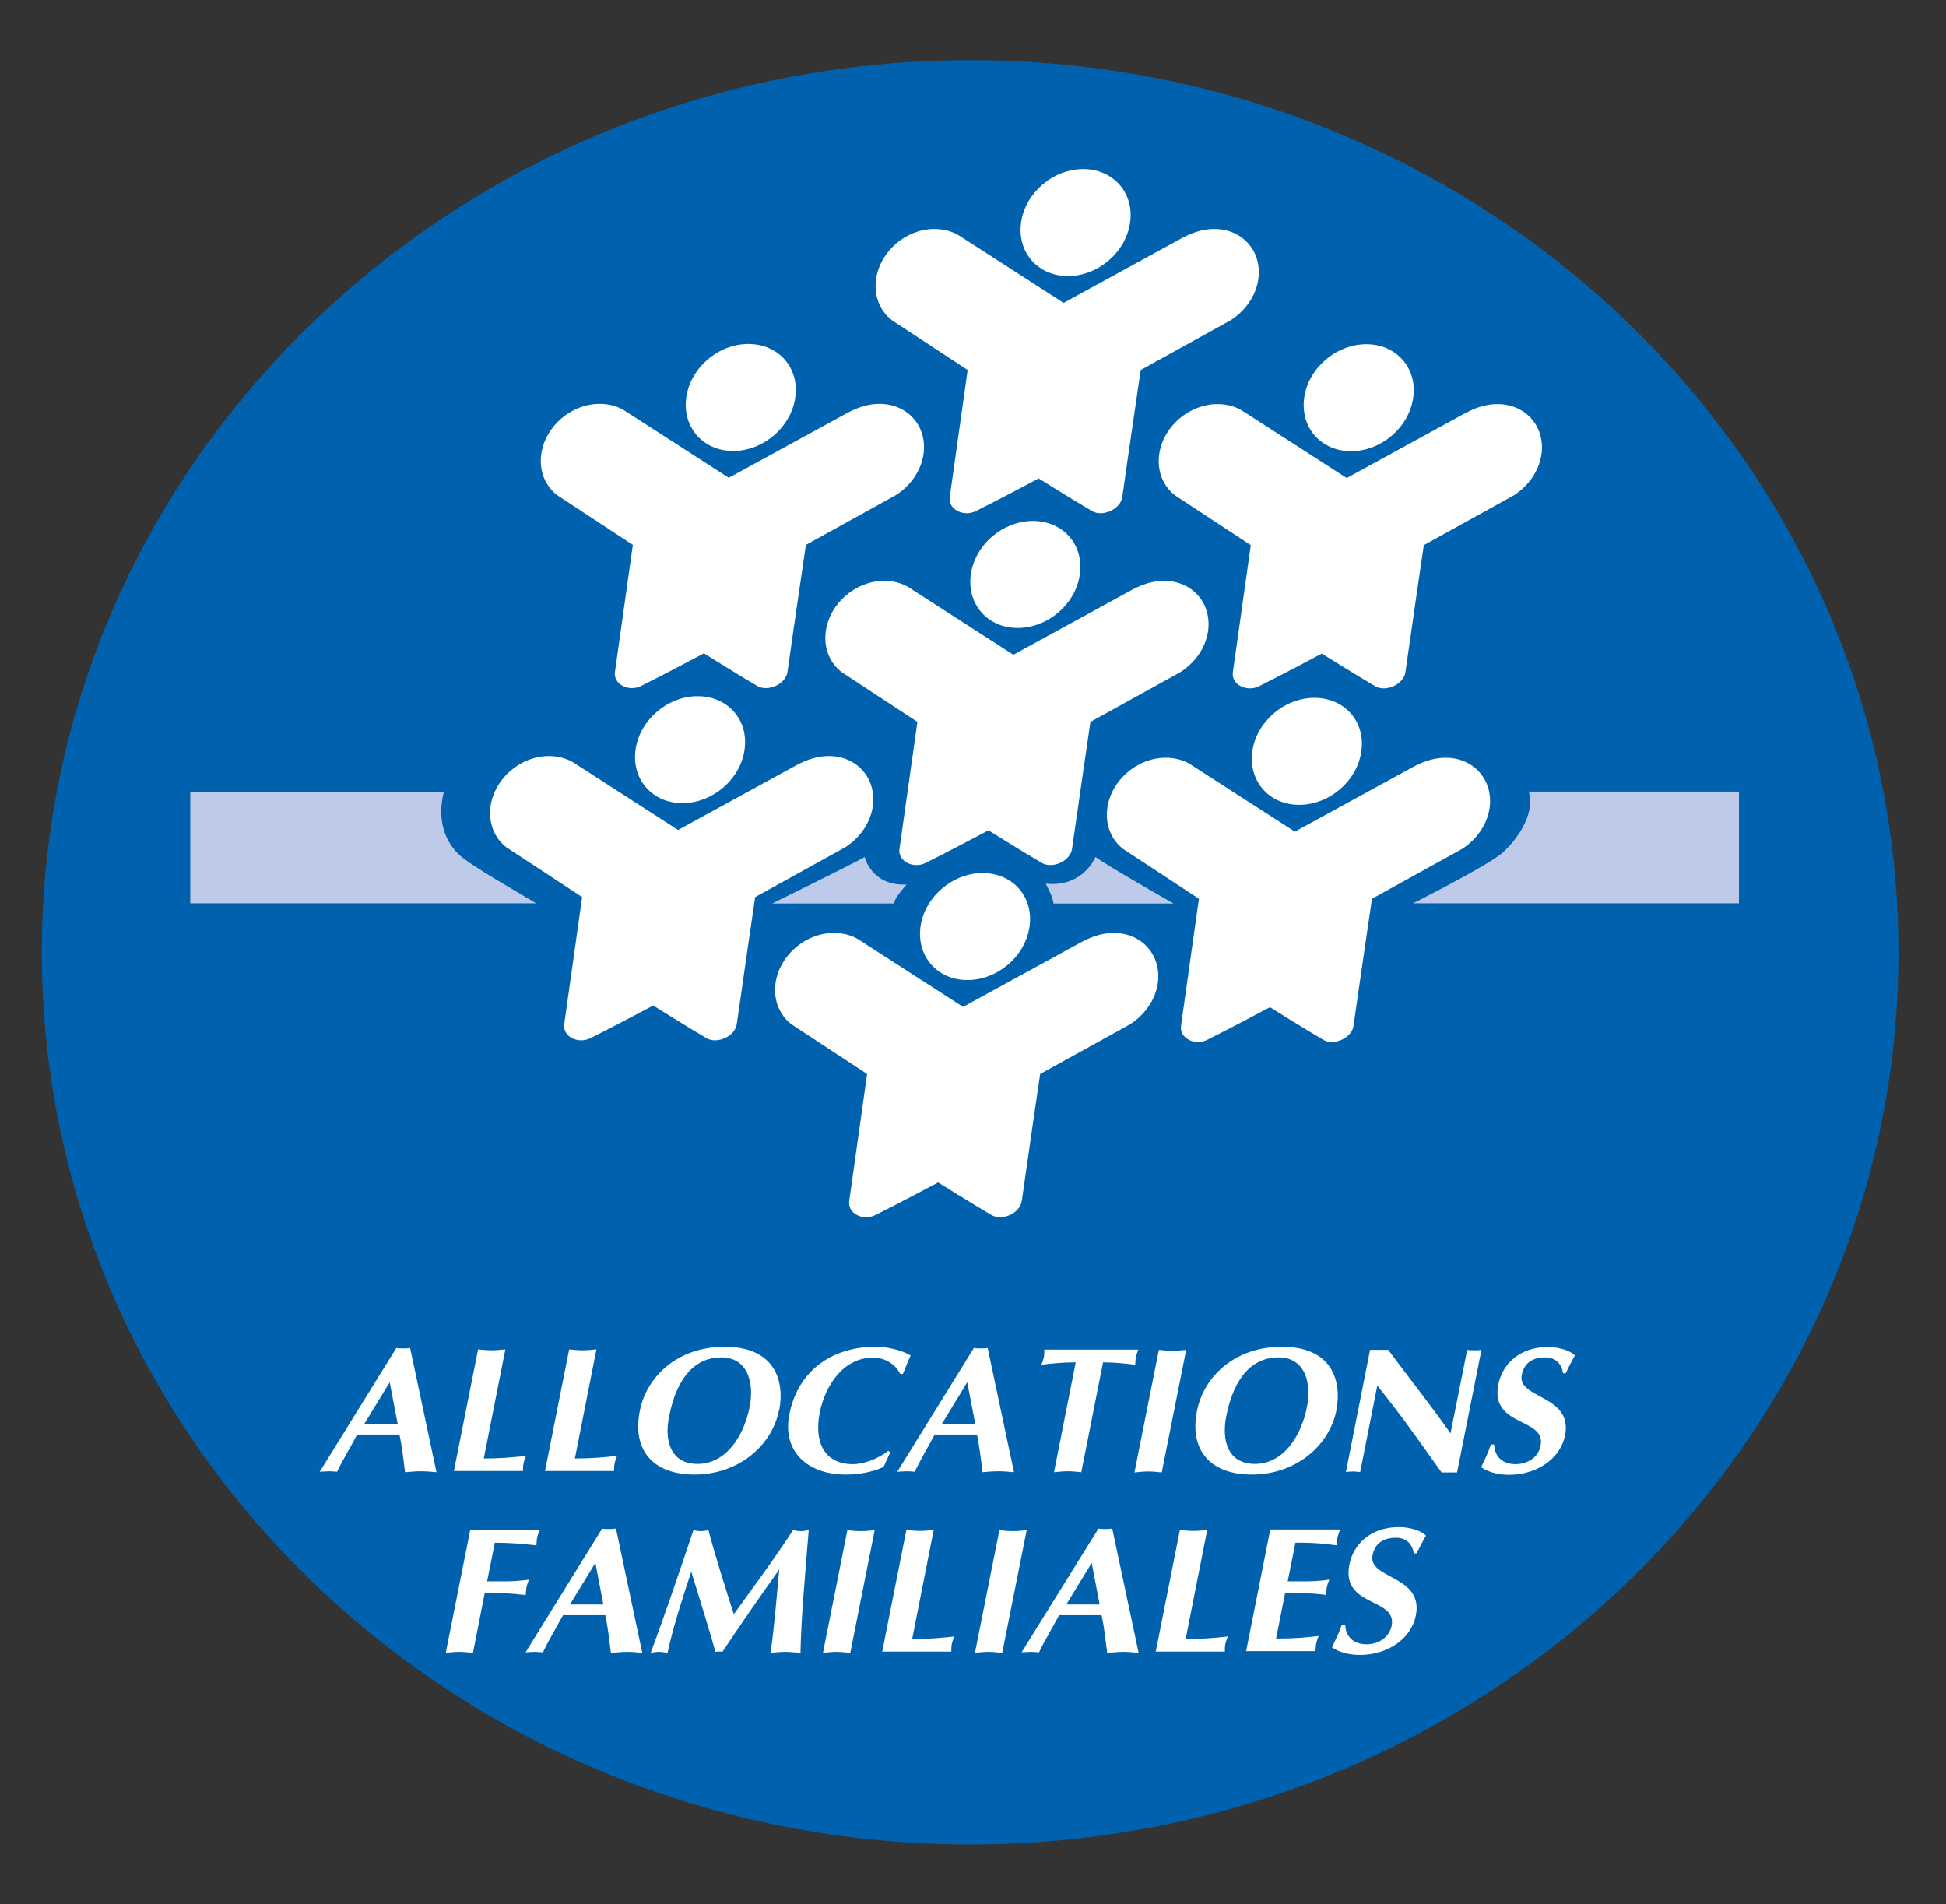 <?xml version="1.0" encoding="UTF-8"?>
<!-- Generated by Pixelmator Pro 3.6.17 -->
<svg width="93" height="91" viewBox="0 0 93 91" xmlns="http://www.w3.org/2000/svg">
    <rect x="0" y="0" width="93" height="91" fill="#333333" stroke="none"/>
    <g id="Associer">
        <path id="Network" fill="#0062ae" fill-rule="evenodd" stroke="none" d="M 90.727 45.511 C 90.727 21.964 70.865 2.876 46.363 2.876 C 21.862 2.876 2 21.964 2 45.511 C 2 69.057 21.862 88.145 46.363 88.145 C 70.865 88.145 90.727 69.057 90.727 45.511 Z"/>
        <path id="path13447" fill="#ffffff" stroke="none" d="M 51.765 8.08 C 50.322 8.08 48.993 9.223 48.797 10.638 C 48.601 12.051 49.594 13.193 51.038 13.193 C 52.481 13.193 53.809 12.051 54.006 10.638 C 54.214 9.224 53.209 8.08 51.765 8.08 Z M 44.652 10.942 C 43.301 10.942 42.053 12.016 41.869 13.339 C 41.753 14.153 42.065 14.878 42.631 15.308 L 46.244 17.682 C 46.244 17.682 45.678 21.675 45.39 23.746 C 45.297 24.344 46.049 24.718 46.638 24.424 C 47.643 23.927 49.639 22.864 49.639 22.864 C 49.639 22.864 51.337 23.927 52.192 24.424 C 52.688 24.718 53.554 24.344 53.635 23.746 C 53.924 21.686 54.514 17.682 54.514 17.682 L 58.807 15.308 C 59.5 14.867 60.021 14.153 60.136 13.339 C 60.321 12.015 59.385 10.942 58.034 10.942 C 57.56 10.942 57.088 11.065 56.521 11.359 L 50.839 14.47 L 50.839 14.482 L 45.908 11.303 C 45.562 11.066 45.123 10.942 44.649 10.942 Z"/>
        <g id="g1">
            <g id="g2">
                <path id="Trac" fill="#ffffff" stroke="none" d="M 35.765 16.438 C 34.322 16.438 32.993 17.581 32.797 18.996 C 32.6 20.409 33.594 21.552 35.038 21.552 C 36.48 21.552 37.809 20.409 38.006 18.996 C 38.214 17.582 37.209 16.438 35.765 16.438 Z M 28.652 19.301 C 27.301 19.301 26.053 20.374 25.868 21.698 C 25.753 22.511 26.065 23.237 26.631 23.666 L 30.244 26.041 C 30.244 26.041 29.678 30.033 29.39 32.104 C 29.297 32.702 30.049 33.076 30.638 32.782 C 31.643 32.286 33.639 31.222 33.639 31.222 C 33.639 31.222 35.337 32.286 36.192 32.782 C 36.688 33.076 37.554 32.702 37.635 32.104 C 37.924 30.045 38.514 26.041 38.514 26.041 L 42.807 23.666 C 43.5 23.225 44.021 22.511 44.136 21.698 C 44.321 20.373 43.385 19.301 42.034 19.301 C 41.56 19.301 41.088 19.424 40.521 19.718 L 34.839 22.828 L 34.839 22.84 L 29.908 19.662 C 29.562 19.424 29.123 19.3 28.649 19.3 Z"/>
            </g>
            <g id="g3">
                <path id="path1" fill="#ffffff" stroke="none" d="M 33.341 33.269 C 31.899 33.269 30.57 34.412 30.373 35.827 C 30.177 37.24 31.17 38.382 32.614 38.382 C 34.057 38.382 35.386 37.24 35.582 35.827 C 35.79 34.413 34.785 33.269 33.341 33.269 Z M 26.228 36.131 C 24.877 36.131 23.63 37.205 23.445 38.528 C 23.329 39.342 23.641 40.067 24.207 40.497 L 27.821 42.871 C 27.821 42.871 27.255 46.864 26.966 48.935 C 26.874 49.533 27.625 49.907 28.214 49.613 C 29.22 49.116 31.216 48.053 31.216 48.053 C 31.216 48.053 32.913 49.116 33.768 49.613 C 34.265 49.907 35.13 49.533 35.212 48.935 C 35.501 46.875 36.09 42.871 36.09 42.871 L 40.384 40.497 C 41.077 40.056 41.598 39.342 41.712 38.528 C 41.897 37.204 40.961 36.131 39.611 36.131 C 39.137 36.131 38.664 36.254 38.098 36.548 L 32.416 39.659 L 32.416 39.671 L 27.485 36.492 C 27.138 36.255 26.7 36.131 26.226 36.131 Z"/>
            </g>
            <g id="g4">
                <path id="path2" fill="#ffffff" stroke="none" d="M 49.363 24.896 C 47.921 24.896 46.592 26.038 46.395 27.453 C 46.199 28.866 47.192 30.009 48.636 30.009 C 50.079 30.009 51.408 28.866 51.604 27.453 C 51.812 26.039 50.807 24.896 49.363 24.896 Z M 42.25 27.758 C 40.899 27.758 39.652 28.832 39.467 30.155 C 39.351 30.968 39.663 31.694 40.229 32.124 L 43.843 34.498 C 43.843 34.498 43.277 38.49 42.988 40.561 C 42.895 41.16 43.647 41.534 44.236 41.239 C 45.242 40.743 47.238 39.68 47.238 39.68 C 47.238 39.68 48.935 40.743 49.79 41.239 C 50.287 41.534 51.152 41.16 51.234 40.561 C 51.523 38.502 52.112 34.498 52.112 34.498 L 56.405 32.124 C 57.099 31.682 57.62 30.968 57.734 30.155 C 57.919 28.831 56.983 27.758 55.632 27.758 C 55.159 27.758 54.686 27.881 54.12 28.175 L 48.438 31.286 L 48.438 31.297 L 43.507 28.119 C 43.16 27.881 42.722 27.757 42.248 27.757 Z"/>
            </g>
            <g id="g5">
                <path id="path3" fill="#ffffff" stroke="none" d="M 65.296 16.45 C 63.853 16.45 62.524 17.593 62.328 19.008 C 62.131 20.421 63.125 21.563 64.568 21.563 C 66.011 21.563 67.34 20.421 67.536 19.008 C 67.744 17.594 66.739 16.45 65.296 16.45 Z M 58.182 19.312 C 56.831 19.312 55.584 20.386 55.399 21.709 C 55.284 22.523 55.595 23.248 56.161 23.678 L 59.775 26.052 C 59.775 26.052 59.209 30.045 58.92 32.116 C 58.828 32.714 59.579 33.088 60.169 32.794 C 61.174 32.297 63.17 31.234 63.17 31.234 C 63.17 31.234 64.868 32.297 65.722 32.794 C 66.219 33.088 67.085 32.714 67.166 32.116 C 67.455 30.056 68.044 26.052 68.044 26.052 L 72.338 23.678 C 73.031 23.237 73.552 22.522 73.667 21.709 C 73.852 20.385 72.916 19.312 71.565 19.312 C 71.091 19.312 70.618 19.435 70.052 19.729 L 64.37 22.84 L 64.37 22.852 L 59.439 19.673 C 59.092 19.436 58.654 19.312 58.18 19.312 Z"/>
            </g>
            <g id="g6">
                <path id="path4" fill="#ffffff" stroke="none" d="M 62.817 33.349 C 61.374 33.349 60.045 34.492 59.849 35.907 C 59.652 37.32 60.646 38.463 62.09 38.463 C 63.532 38.463 64.861 37.32 65.058 35.907 C 65.266 34.493 64.261 33.349 62.817 33.349 Z M 55.704 36.212 C 54.353 36.212 53.105 37.285 52.92 38.609 C 52.805 39.422 53.117 40.148 53.683 40.577 L 57.296 42.952 C 57.296 42.952 56.73 46.944 56.442 49.015 C 56.349 49.613 57.101 49.987 57.69 49.693 C 58.695 49.197 60.691 48.133 60.691 48.133 C 60.691 48.133 62.389 49.197 63.244 49.693 C 63.74 49.987 64.606 49.613 64.687 49.015 C 64.976 46.956 65.566 42.952 65.566 42.952 L 69.859 40.577 C 70.552 40.136 71.073 39.422 71.188 38.609 C 71.373 37.284 70.437 36.212 69.086 36.212 C 68.612 36.212 68.14 36.335 67.573 36.629 L 61.891 39.739 L 61.891 39.751 L 56.96 36.573 C 56.614 36.335 56.175 36.211 55.701 36.211 Z"/>
            </g>
            <g id="g7">
                <path id="path5" fill="#ffffff" stroke="none" d="M 46.96 41.723 C 45.518 41.723 44.189 42.866 43.992 44.281 C 43.796 45.693 44.789 46.836 46.233 46.836 C 47.676 46.836 49.005 45.693 49.201 44.281 C 49.409 42.867 48.404 41.723 46.96 41.723 Z M 39.847 44.585 C 38.496 44.585 37.249 45.659 37.064 46.982 C 36.948 47.795 37.26 48.521 37.826 48.951 L 41.44 51.325 C 41.44 51.325 40.874 55.318 40.585 57.388 C 40.493 57.987 41.244 58.361 41.834 58.066 C 42.839 57.57 44.835 56.507 44.835 56.507 C 44.835 56.507 46.532 57.57 47.387 58.066 C 47.884 58.361 48.749 57.987 48.831 57.388 C 49.12 55.329 49.709 51.325 49.709 51.325 L 54.003 48.951 C 54.696 48.509 55.217 47.795 55.332 46.982 C 55.516 45.658 54.58 44.585 53.23 44.585 C 52.756 44.585 52.283 44.708 51.717 45.002 L 46.035 48.113 L 46.035 48.124 L 41.104 44.946 C 40.757 44.708 40.319 44.584 39.845 44.584 Z"/>
            </g>
        </g>
        <path id="path6" fill="#bdcae9" stroke="none" d="M 73.06 37.829 C 73.395 38.96 72.413 40.229 71.768 40.783 C 71.017 41.415 67.53 43.169 67.53 43.169 L 83.105 43.169 L 83.105 37.829 Z M 9.094 37.852 L 9.094 43.169 L 25.623 43.169 C 24.768 42.649 22.504 41.371 21.961 40.863 C 21.291 40.252 20.864 39.211 21.21 37.852 Z M 41.336 40.951 C 40.54 41.393 36.902 43.178 36.902 43.178 L 42.733 43.178 C 42.733 42.896 43.334 42.273 43.334 42.273 C 41.647 42.352 41.324 40.96 41.324 40.96 Z M 52.353 40.951 C 52.353 40.951 51.775 42.423 49.974 42.23 C 49.974 42.23 50.344 42.896 50.344 43.179 L 56.084 43.179 C 56.084 43.179 52.828 41.325 52.353 40.952 Z"/>
        <path id="path7" fill="#ffffff" stroke="none" d="M 34.616 64.362 C 32.445 64.362 30.91 65.73 30.577 67.427 C 30.195 69.36 31.268 70.469 33.186 70.469 C 35.323 70.469 36.904 69.055 37.228 67.393 L 37.24 67.393 C 37.494 66.068 37.101 64.36 34.617 64.36 Z M 41.823 64.362 C 39.93 64.362 38.161 65.368 37.722 67.597 C 37.377 69.339 38.566 70.469 40.426 70.469 C 41.014 70.469 41.648 70.367 42.226 70.107 L 42.562 69.372 L 42.551 69.394 L 42.446 69.338 C 41.984 69.7 41.302 69.971 40.76 69.971 C 39.42 69.971 38.89 68.953 39.178 67.494 C 39.433 66.238 40.286 64.881 41.729 64.881 C 42.296 64.881 42.792 65.198 43.023 65.662 L 43.151 65.662 C 43.278 65.357 43.381 65.073 43.519 64.779 C 43.069 64.509 42.399 64.362 41.821 64.362 Z M 61.246 64.362 C 59.074 64.362 57.539 65.73 57.204 67.427 C 56.822 69.36 57.897 70.469 59.825 70.469 C 61.961 70.469 63.543 69.055 63.867 67.393 C 64.121 66.068 63.728 64.36 61.246 64.36 Z M 73.972 64.373 C 72.643 64.373 71.801 65.176 71.605 66.161 C 71.201 68.219 73.903 67.723 73.625 69.09 C 73.51 69.678 72.965 69.971 72.423 69.971 C 71.823 69.971 71.42 69.621 71.408 69.032 L 71.247 69.032 C 71.131 69.406 70.957 69.756 70.784 70.118 C 71.142 70.367 71.639 70.481 72.112 70.481 C 73.464 70.481 74.572 69.699 74.793 68.602 C 75.185 66.646 72.494 66.862 72.725 65.708 C 72.818 65.221 73.152 64.87 73.846 64.87 C 74.342 64.87 74.619 65.164 74.7 65.617 L 74.7 65.627 L 74.828 65.627 C 74.967 65.333 75.106 65.051 75.267 64.779 C 75.106 64.598 74.597 64.373 73.974 64.373 Z M 18.942 64.419 L 15.281 70.333 C 15.419 70.333 15.569 70.311 15.708 70.311 C 15.847 70.311 15.973 70.322 16.112 70.333 C 16.389 69.745 16.724 69.213 17.069 68.556 L 19.092 68.556 L 19.092 68.568 C 19.219 69.145 19.277 69.724 19.358 70.356 C 19.612 70.334 19.866 70.311 20.12 70.311 C 20.373 70.311 20.616 70.334 20.859 70.356 L 19.6 64.419 C 19.484 64.442 19.38 64.441 19.265 64.441 C 19.149 64.441 19.046 64.442 18.942 64.419 Z M 46.543 64.419 L 42.882 70.333 C 43.02 70.333 43.17 70.311 43.309 70.311 C 43.448 70.311 43.574 70.322 43.713 70.333 C 44.002 69.745 44.313 69.213 44.67 68.556 L 46.704 68.556 L 46.693 68.568 C 46.808 69.145 46.878 69.724 46.958 70.356 C 47.213 70.334 47.466 70.311 47.721 70.311 C 47.973 70.311 48.205 70.334 48.459 70.356 L 47.2 64.419 C 47.085 64.442 46.981 64.441 46.866 64.441 C 46.75 64.441 46.647 64.442 46.543 64.419 Z M 22.848 64.486 L 21.692 70.299 L 24.994 70.299 C 24.994 70.186 24.995 70.051 25.018 69.938 C 25.041 69.825 25.086 69.7 25.132 69.576 C 24.532 69.644 23.875 69.7 23.113 69.7 L 23.123 69.689 L 24.151 64.487 C 23.932 64.509 23.713 64.53 23.493 64.53 C 23.274 64.53 23.067 64.509 22.847 64.487 Z M 27.201 64.486 L 26.046 70.299 L 29.349 70.299 C 29.349 70.186 29.347 70.051 29.371 69.938 C 29.394 69.825 29.44 69.7 29.487 69.576 C 28.886 69.644 28.229 69.7 27.466 69.7 L 27.476 69.689 L 28.504 64.487 C 28.285 64.509 28.066 64.53 27.847 64.53 C 27.627 64.53 27.407 64.509 27.2 64.487 Z M 49.909 64.498 C 49.909 64.621 49.908 64.734 49.885 64.858 C 49.862 64.983 49.815 65.107 49.769 65.22 C 50.231 65.163 50.787 65.107 51.409 65.107 L 50.371 70.356 C 50.591 70.334 50.81 70.311 51.029 70.311 C 51.249 70.311 51.456 70.334 51.675 70.356 L 52.715 65.107 C 53.247 65.107 53.743 65.163 54.251 65.22 C 54.262 65.107 54.261 64.983 54.284 64.858 C 54.308 64.734 54.354 64.621 54.401 64.498 Z M 55.382 64.51 L 54.216 70.367 C 54.436 70.344 54.656 70.321 54.874 70.321 C 55.094 70.321 55.301 70.344 55.52 70.367 L 56.688 64.51 C 56.469 64.531 56.248 64.554 56.029 64.554 C 55.809 64.554 55.602 64.531 55.383 64.51 Z M 65.476 64.51 L 64.322 70.345 C 64.437 70.333 64.564 70.321 64.668 70.321 C 64.772 70.321 64.887 70.345 65.003 70.345 L 65.822 66.215 L 66.585 67.19 C 67.37 68.207 68.097 69.257 68.893 70.367 L 69.634 70.367 L 70.799 64.51 C 70.684 64.531 70.557 64.53 70.453 64.53 C 70.349 64.53 70.222 64.531 70.118 64.51 L 69.321 68.501 C 68.363 67.133 67.324 65.833 66.342 64.51 L 65.486 64.51 Z M 34.463 64.87 L 34.475 64.87 C 35.771 64.878 36.045 66.139 35.826 67.234 C 35.549 68.647 34.683 69.959 33.344 69.959 C 32.003 69.959 31.748 68.783 31.979 67.676 C 32.359 65.77 33.257 64.876 34.463 64.87 Z M 61.1 64.87 C 62.403 64.87 62.68 66.137 62.461 67.234 C 62.184 68.647 61.319 69.959 59.979 69.959 C 58.638 69.959 58.384 68.783 58.604 67.676 C 58.985 65.764 59.886 64.87 61.099 64.87 Z M 18.624 66.058 L 19.006 68.048 L 17.411 68.048 Z M 46.225 66.058 L 46.607 68.048 L 45.012 68.048 Z M 66.854 72.979 C 65.525 72.979 64.683 73.782 64.487 74.766 C 64.083 76.825 66.774 76.327 66.507 77.695 C 66.38 78.283 65.849 78.579 65.306 78.579 C 64.707 78.579 64.301 78.228 64.29 77.64 L 64.128 77.64 C 64.001 78.013 63.829 78.363 63.655 78.725 C 64.013 78.974 64.509 79.087 64.983 79.087 C 66.334 79.087 67.442 78.306 67.662 77.209 C 68.055 75.263 65.363 75.479 65.594 74.324 C 65.687 73.838 66.022 73.488 66.715 73.488 C 67.212 73.488 67.489 73.781 67.57 74.234 L 67.697 74.234 C 67.848 73.94 67.987 73.657 68.148 73.386 C 67.987 73.205 67.478 72.978 66.855 72.978 Z M 28.778 73.048 L 25.118 78.962 C 25.257 78.962 25.407 78.94 25.546 78.94 C 25.684 78.94 25.811 78.962 25.95 78.962 C 26.227 78.374 26.551 77.843 26.909 77.188 L 28.929 77.188 L 28.929 77.2 C 29.056 77.777 29.114 78.353 29.195 78.987 C 29.449 78.975 29.703 78.941 29.957 78.941 C 30.211 78.941 30.453 78.964 30.694 78.987 L 29.438 73.05 C 29.322 73.061 29.218 73.071 29.103 73.071 C 28.987 73.071 28.882 73.072 28.778 73.05 Z M 52.497 73.048 L 48.823 78.962 C 48.962 78.962 49.114 78.94 49.252 78.94 C 49.391 78.94 49.518 78.962 49.656 78.962 C 49.934 78.374 50.269 77.843 50.615 77.188 L 52.636 77.188 L 52.646 77.2 C 52.773 77.777 52.831 78.353 52.912 78.987 C 53.166 78.975 53.421 78.941 53.675 78.941 C 53.93 78.941 54.171 78.964 54.414 78.987 L 53.155 73.05 C 53.04 73.061 52.934 73.071 52.819 73.071 C 52.703 73.071 52.6 73.072 52.496 73.05 Z M 60.707 73.092 L 59.553 78.906 L 62.867 78.906 C 62.879 78.793 62.878 78.658 62.901 78.544 C 62.924 78.431 62.971 78.306 63.017 78.181 C 62.474 78.249 61.873 78.306 60.984 78.306 L 61.412 76.145 L 62.323 76.145 C 62.716 76.145 63.075 76.179 63.387 76.224 C 63.387 76.1 63.386 75.977 63.409 75.852 C 63.432 75.739 63.479 75.615 63.525 75.491 C 63.201 75.536 62.832 75.57 62.44 75.57 L 61.539 75.57 L 61.908 73.726 C 62.797 73.715 63.375 73.783 63.895 73.851 C 63.895 73.738 63.894 73.613 63.917 73.489 C 63.94 73.376 63.987 73.252 64.033 73.127 L 64.021 73.092 Z M 43.317 73.115 L 42.161 78.929 L 45.464 78.929 C 45.464 78.816 45.464 78.68 45.487 78.567 C 45.51 78.454 45.557 78.33 45.603 78.205 C 45.003 78.273 44.346 78.33 43.583 78.33 L 43.595 78.318 L 44.621 73.116 C 44.403 73.138 44.183 73.161 43.963 73.161 C 43.744 73.161 43.537 73.138 43.317 73.116 Z M 56.388 73.115 L 55.234 78.929 L 58.536 78.929 C 58.536 78.816 58.535 78.68 58.558 78.567 C 58.581 78.454 58.639 78.33 58.674 78.205 C 58.075 78.273 57.416 78.33 56.654 78.33 L 56.665 78.318 L 57.693 73.116 C 57.474 73.138 57.255 73.161 57.035 73.161 C 56.816 73.161 56.607 73.138 56.388 73.116 Z M 22.47 73.127 L 21.304 78.986 C 21.523 78.964 21.742 78.941 21.962 78.941 C 22.181 78.941 22.4 78.975 22.608 78.986 L 22.608 78.963 L 23.163 76.146 L 24.075 76.146 C 24.422 76.146 24.767 76.191 25.125 76.225 C 25.136 76.101 25.137 75.978 25.16 75.854 C 25.183 75.74 25.23 75.616 25.276 75.492 C 24.895 75.537 24.536 75.571 24.201 75.571 L 23.279 75.571 L 23.648 73.727 C 24.559 73.727 25.115 73.795 25.635 73.852 C 25.646 73.739 25.645 73.614 25.669 73.49 C 25.692 73.377 25.738 73.253 25.785 73.128 Z M 33.14 73.127 C 32.412 75.288 31.742 77.267 31.096 78.986 C 31.234 78.964 31.361 78.941 31.5 78.941 C 31.638 78.941 31.765 78.975 31.903 78.986 C 32.158 77.799 32.539 76.611 33.036 75.106 C 33.44 76.441 33.868 77.764 34.19 78.94 C 34.317 78.918 34.409 78.918 34.525 78.94 C 35.403 77.617 36.317 76.305 37.24 75.005 C 37.113 76.317 37.021 77.629 36.825 78.986 C 37.079 78.964 37.297 78.941 37.54 78.941 C 37.781 78.941 38.012 78.975 38.255 78.986 C 38.29 77.278 38.464 75.424 38.649 73.127 C 38.522 73.15 38.394 73.171 38.267 73.171 C 38.14 73.171 38.024 73.15 37.908 73.127 L 37.897 73.127 C 36.951 74.586 35.935 75.932 35.069 77.142 C 34.641 75.795 34.214 74.473 33.857 73.127 C 33.741 73.15 33.602 73.171 33.487 73.171 C 33.371 73.171 33.256 73.15 33.14 73.127 Z M 40.496 73.127 L 39.33 78.986 C 39.55 78.964 39.768 78.941 39.988 78.941 C 40.208 78.941 40.416 78.975 40.636 78.986 L 41.801 73.127 C 41.581 73.15 41.362 73.171 41.143 73.171 C 40.925 73.171 40.704 73.15 40.497 73.127 Z M 47.761 73.127 L 46.593 78.986 C 46.812 78.964 47.031 78.941 47.251 78.941 C 47.47 78.941 47.679 78.975 47.897 78.986 L 49.065 73.127 C 48.845 73.15 48.625 73.171 48.405 73.171 C 48.186 73.171 47.979 73.15 47.761 73.127 Z M 28.453 74.687 L 28.835 76.677 L 27.239 76.677 Z M 52.172 74.687 L 52.552 76.677 L 50.96 76.677 Z"/>
    </g>
</svg>
